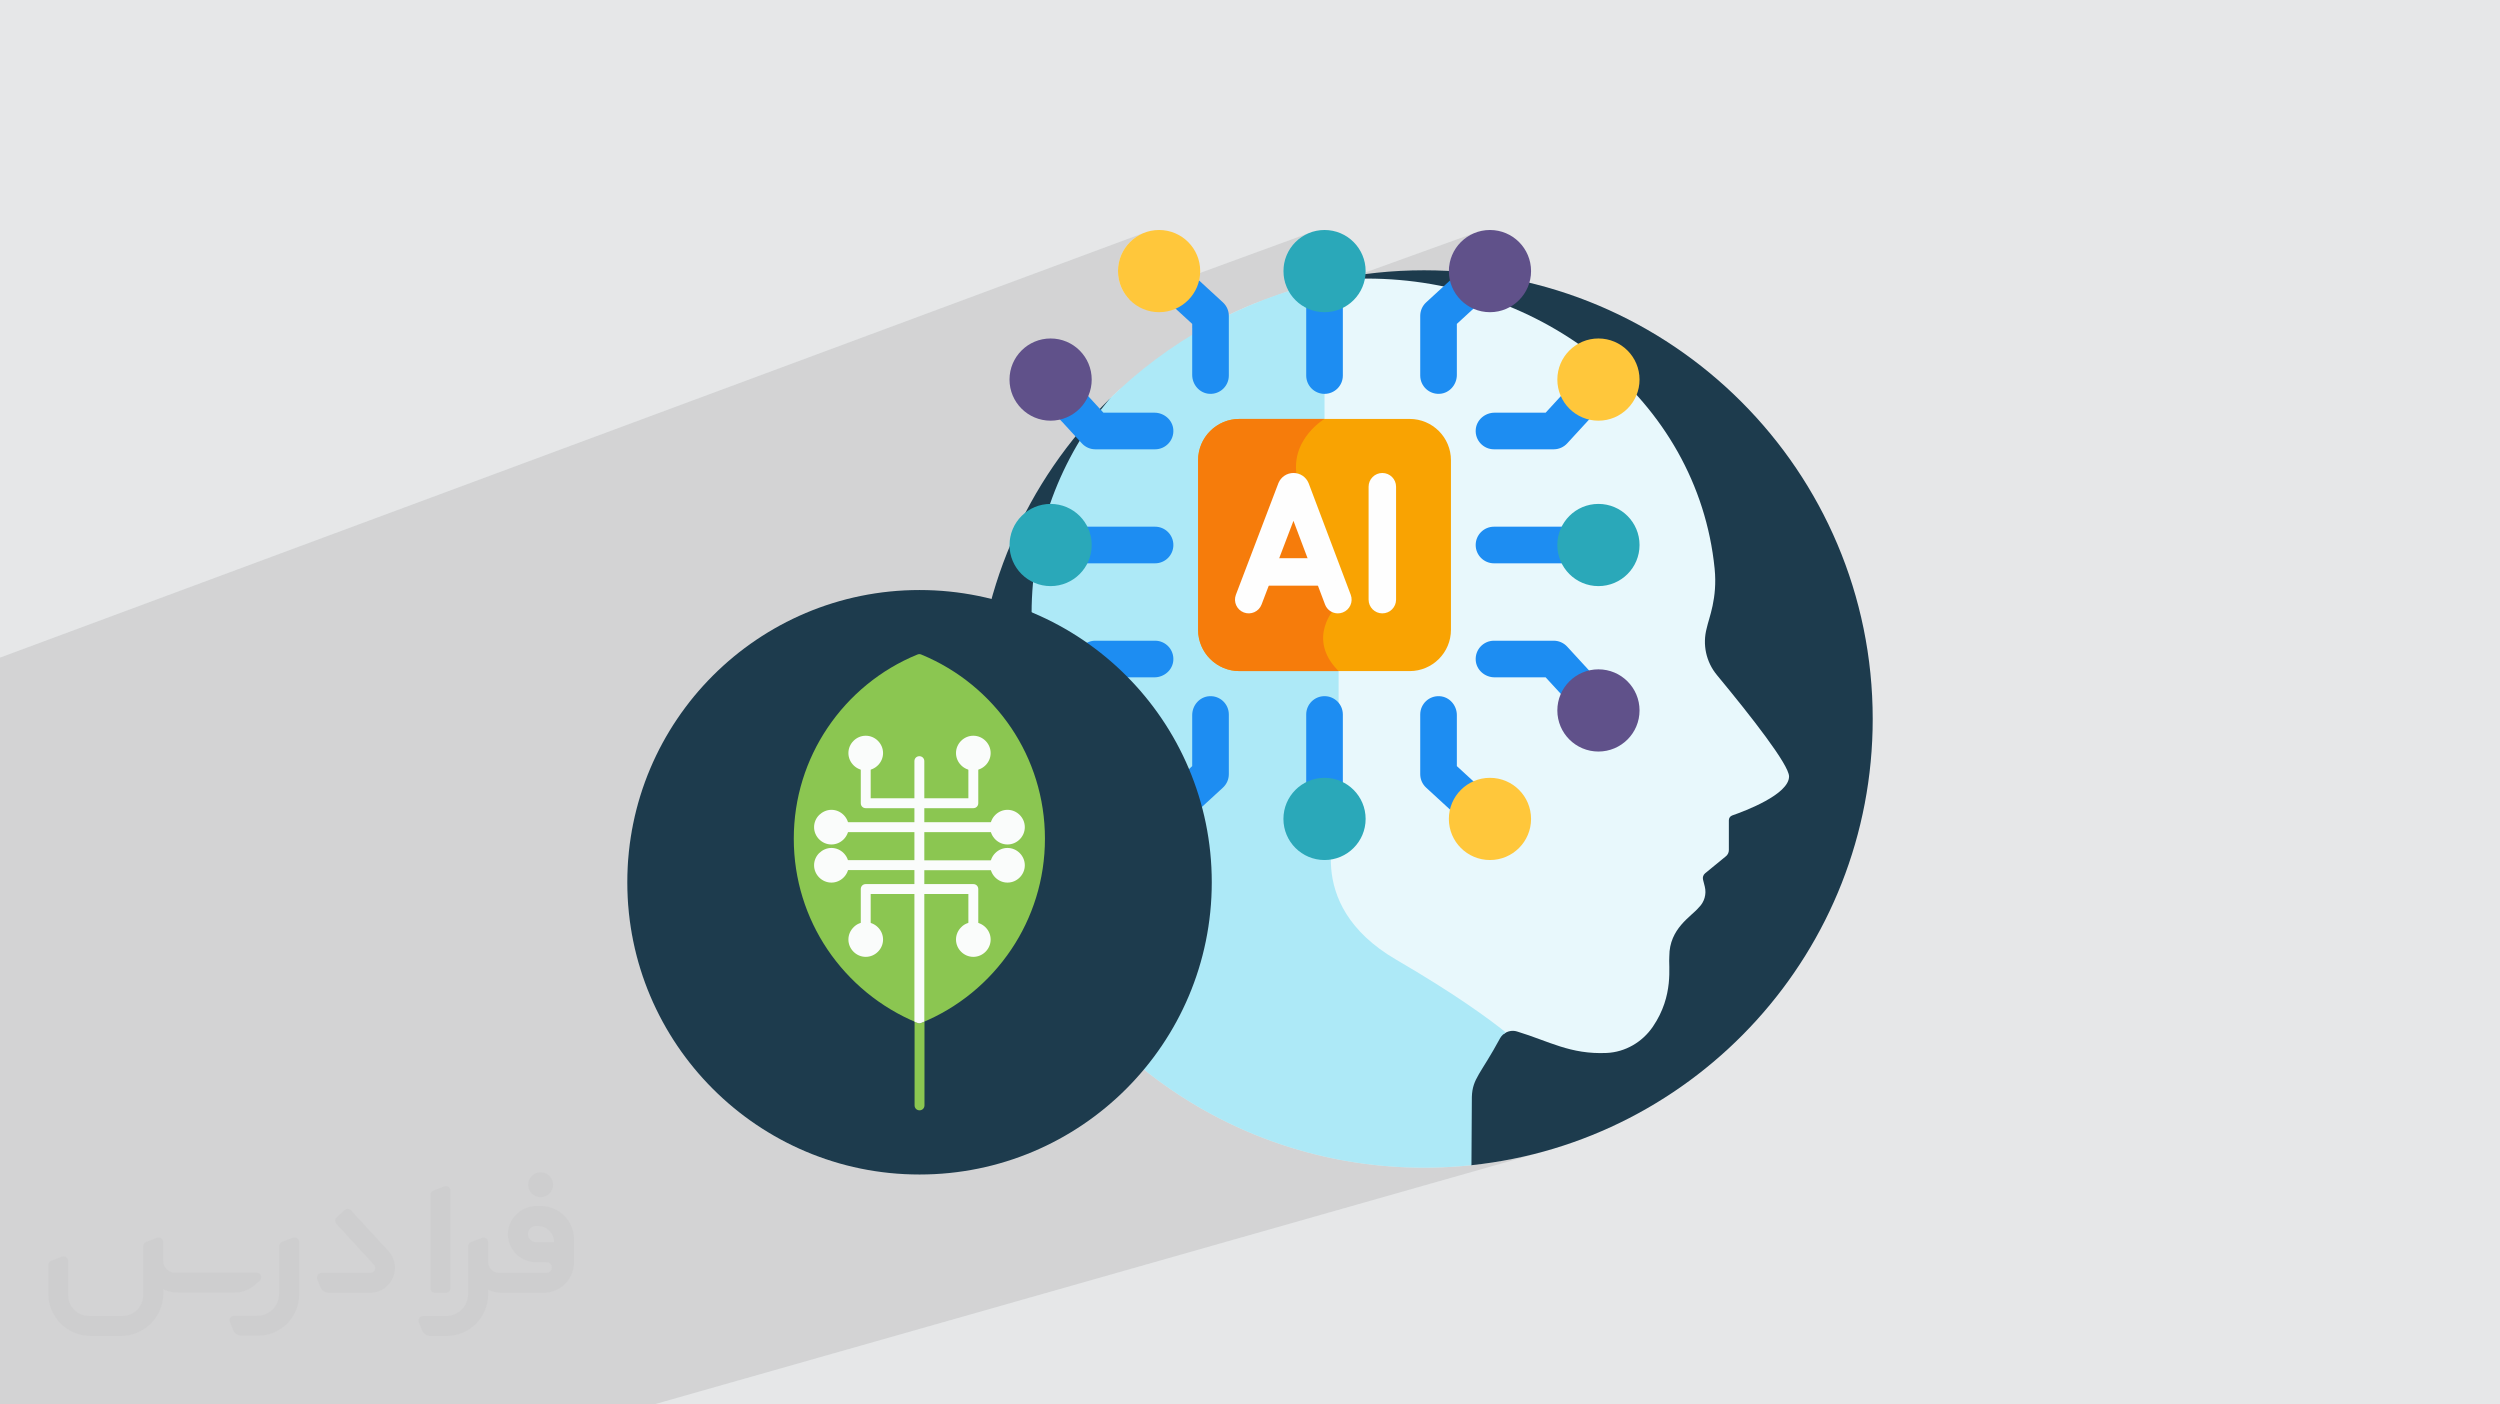 <?xml version="1.0" encoding="UTF-8"?>
<!DOCTYPE svg PUBLIC "-//W3C//DTD SVG 1.0//EN" "http://www.w3.org/TR/2001/REC-SVG-20010904/DTD/svg10.dtd">
<!-- Creator: CorelDRAW -->
<svg xmlns="http://www.w3.org/2000/svg" xml:space="preserve" width="94.192mm" height="52.917mm" version="1.0" style="shape-rendering:geometricPrecision; text-rendering:geometricPrecision; image-rendering:optimizeQuality; fill-rule:evenodd; clip-rule:evenodd"
viewBox="0 0 9404.92 5283.66"
 xmlns:xlink="http://www.w3.org/1999/xlink"
 xmlns:xodm="http://www.corel.com/coreldraw/odm/2003">
 <defs>
  <style type="text/css">
   <![CDATA[
    .fil12 {fill:#FEFEFE;fill-rule:nonzero}
    .fil14 {fill:#FAFCFB;fill-rule:nonzero}
    .fil9 {fill:#60518A;fill-rule:nonzero}
    .fil7 {fill:#2AA8B9;fill-rule:nonzero}
    .fil3 {fill:#1D3B4D;fill-rule:nonzero}
    .fil6 {fill:#1D8DF2;fill-rule:nonzero}
    .fil13 {fill:#8BC651;fill-rule:nonzero}
    .fil5 {fill:#ADE9F7;fill-rule:nonzero}
    .fil4 {fill:#E8F8FC;fill-rule:nonzero}
    .fil11 {fill:#F67C0B;fill-rule:nonzero}
    .fil10 {fill:#F9A302;fill-rule:nonzero}
    .fil8 {fill:#FFC73B;fill-rule:nonzero}
    .fil2 {fill:#373435;fill-rule:nonzero;fill-opacity:0.031}
    .fil1 {fill:#2B2A29;fill-opacity:0.102}
    .fil0 {fill:#E6E7E8}
   ]]>
  </style>
 </defs>
 <g id="Layer_x0020_1">
  <polygon class="fil0" points="-0,0 9404.92,0 9404.92,5283.66 -0,5283.66 "/>
  <path class="fil1" d="M-0 2849.76l0 -1.35 0 -5.79 0 -71.47 0 -0.3 0 -62.91 0 -28.09 0 -205.93 4300.28 -1596.54 -13.51 6.51 -12.75 7.75 -11.9 8.9 -10.98 9.98 -9.97 10.97 -8.9 11.9 -7.75 12.75 -6.51 13.52 -5.2 14.21 -3.8 14.82 -2.35 15.36 -0.8 15.81 0.8 15.81 2.35 15.36 3.8 14.82 5.2 14.2 6.51 13.52 7.75 12.75 8.9 11.9 5.94 6.53 675.54 -247.36 -13.52 6.51 -12.75 7.75 -11.9 8.9 -10.97 9.97 -9.98 10.98 -8.9 11.9 -7.75 12.75 -6.51 13.52 -5.2 14.2 -3.8 14.82 -2.35 15.36 -0.8 15.81 0.33 10.17 0.98 9.98 1.6 9.8 2.2 9.59 2.79 9.34 3.35 9.09 3.89 8.81 4.41 8.52 -129.84 47 -12.68 5.24 -13.92 5.91 -13.85 6.02 -13.78 6.14 -13.73 6.27 -13.65 6.38 -13.59 6.5 -137.7 49.81 0 24.9 -3.39 2.09 1077.65 -389.24 -14.19 5.18 -13.49 6.49 -12.74 7.72 -11.89 8.87 -10.96 9.94 -9.98 10.95 -8.9 11.86 -7.76 12.71 -6.52 13.48 -5.22 14.16 -3.84 14.78 -2.38 15.32 -0.84 15.77 -1237.02 443.89 -4.39 4.01 -17.95 16.91 -17.71 17.16 -4.55 4.5 -4.54 4.51 -4.52 4.53 -4.5 4.54 -4.49 4.57 -4.46 4.58 -4.46 4.6 -4.43 4.61 -140.82 50.38 49.18 53.54 -13.35 16.65 -13.13 16.81 -12.93 16.99 -12.72 17.16 -12.5 17.32 -12.29 17.48 -12.08 17.64 -11.85 17.81 -11.63 17.96 -11.41 18.12 -11.19 18.28 -10.96 18.42 -10.73 18.58 -10.5 18.72 -10.27 18.87 -10.03 19.02 -6.74 5.49 -6.42 5.84 -6.09 6.2 -5.73 6.53 -5.36 6.85 -4.97 7.15 -4.58 7.43 -4.15 7.71 -3.73 7.96 -3.29 8.2 -2.82 8.42 -2.35 8.63 -1.85 8.83 -1.35 9 -0.81 9.16 -0.28 9.31 0 0.83 0.01 0.83 0.01 0.83 0.02 0.83 0.02 0.82 0.03 0.83 0.03 0.82 0.03 0.83 -4.91 11.95 -4.83 11.99 -4.74 12.03 -4.64 12.08 -4.56 12.13 -4.46 12.17 -4.38 12.21 -4.28 12.26 -4.19 12.3 -4.1 12.35 -4.01 12.38 -3.91 12.43 -3.82 12.46 -3.72 12.51 -3.63 12.55 -3.54 12.59 -1140.29 393.22 -11.57 14.72 -30.65 43.1 -28.6 44.6 -26.47 46.04 -24.27 47.41 -22.02 48.7 -19.69 49.92 -17.28 51.08 -14.82 52.17 -12.27 53.19 -9.67 54.14 -7 55.02 -4.24 55.84 -1.43 56.57 1.43 56.57 4.24 55.84 7 55.02 9.67 54.14 12.27 53.19 14.82 52.17 17.28 51.08 19.69 49.92 22.02 48.71 24.27 47.4 26.47 46.04 28.6 44.6 30.65 43.1 32.64 41.54 34.55 39.89 36.4 38.18 38.18 36.4 39.89 34.55 41.54 32.64 43.1 30.65 44.6 28.6 46.04 26.47 47.4 24.27 48.71 22.02 49.92 19.69 51.08 17.28 11.32 3.22 1159.66 -348.78 27.3 21.39 27.75 20.84 28.19 20.28 28.62 19.71 29.04 19.14 29.45 18.54 29.85 17.95 30.24 17.35 30.63 16.74 31.01 16.13 31.39 15.5 31.75 14.86 32.1 14.22 32.45 13.56 32.79 12.91 33.12 12.23 33.44 11.56 33.76 10.87 34.06 10.17 34.36 9.48 34.65 8.77 34.93 8.05 35.2 7.33 35.47 6.58 35.72 5.84 35.97 5.09 36.21 4.33 36.44 3.56 36.65 2.79 36.87 2 37.08 1.21 37.27 0.4 11.29 -0.04 11.28 -0.11 11.25 -0.19 11.24 -0.26 11.22 -0.34 11.2 -0.41 11.18 -0.48 11.16 -0.56 11.14 -0.62 11.13 -0.7 11.1 -0.78 11.08 -0.84 11.07 -0.91 11.04 -0.98 11.03 -1.06 11 -1.12 0.01 0 78.97 -10.18 77.79 -13.78 76.51 -17.28 75.17 -20.72 -3384.7 962.17 -84.22 0 -0.01 0 -135.58 0 -1538.37 0 -149.74 0 -438.11 0 -113.22 0 0 -1183.62 0 -560.41 0 -158.15 0 -19.03 0 -79.76 0 -199.93 0 -64.66 0 -11.75 0 -9.63 0 -21.5 0 -31.92 0 -0.01 0 -63.17 0 -0.77 0 -22.41 0 -7.19zm2375.03 2433.91l3160.48 -900.21 -0.01 0 -3160.47 900.21z"/>
  <g id="_1885808525920">
   <path class="fil2" d="M1125.4 4672.59l0 197.03c0,20.41 -3.74,40.82 -11.66,59.56 -7.92,18.74 -19.16,36.25 -33.74,50.4 -14.58,14.58 -31.65,25.82 -50.4,33.74 -18.74,7.92 -39.15,11.66 -59.56,11.66l-60.82 0c-7.08,0 -14.16,-2.08 -19.99,-6.25 -5.83,-4.16 -10.41,-9.58 -12.92,-16.25l-11.24 -29.16c-0.83,-2.5 -1.25,-5.41 -1.25,-8.33 0,-2.92 1.25,-5.42 2.92,-7.92 1.67,-2.5 3.74,-4.16 6.25,-5.41 2.5,-1.25 5.41,-2.09 7.91,-1.67l86.23 0c22.08,0 42.91,-8.75 58.73,-24.57 15.41,-15.42 24.15,-36.65 24.15,-58.73l0 -179.12c0,-3.33 1.26,-6.66 3.33,-9.58 2.09,-2.92 5,-5 7.92,-6.25l40.82 -15.83c2.5,-0.84 5.41,-1.25 8.33,-0.84 2.92,0.42 5.42,1.26 7.5,2.92 2.09,1.67 4.17,3.75 5.42,6.25 1.25,2.92 2.08,5.83 2.08,8.33z"/>
   <path class="fil2" d="M2033.88 4536.8l-15 0c-59.57,0 -109.13,48.73 -108.31,107.88 0.42,27.5 12.08,54.16 31.66,73.32 19.57,19.57 46.23,30.4 74.14,30.4l39.57 0c5.42,0 10.41,2.08 14.17,5.83 3.74,3.74 5.83,8.75 5.83,14.16 0,5.42 -2.09,10.41 -5.83,14.17 -3.75,3.74 -8.75,5.83 -14.17,5.83l-179.11 0c-10.83,0 -20.83,-4.58 -28.33,-12.08 -7.5,-7.5 -11.66,-17.91 -12.08,-28.33l0 -74.98c0,-2.92 -0.83,-5.41 -2.08,-7.92 -1.25,-2.5 -3.33,-4.57 -5.42,-6.24 -2.08,-1.67 -4.99,-2.51 -7.5,-2.92 -2.92,-0.42 -5.41,0 -8.33,0.83l-41.24 15.83c-2.92,1.25 -5.83,3.33 -7.92,6.25 -2.08,2.92 -2.92,6.25 -2.92,9.58l0 179.12c0,22.08 -8.75,43.32 -24.15,58.73 -15.42,15.42 -36.65,24.57 -58.73,24.57l-86.64 0.01c-2.92,0 -5.42,0.83 -7.92,2.08 -2.5,1.25 -4.58,3.33 -6.25,5.42 -1.66,2.5 -2.5,4.99 -2.92,7.5 -0.41,2.92 0,5.41 1.26,8.33l11.24 29.16c2.5,6.67 7.08,12.5 12.91,16.66 5.83,4.16 12.91,6.25 20,5.83l60.81 0c41.24,0 80.81,-16.25 109.97,-45.82 29.16,-29.16 45.81,-68.74 45.81,-109.97l0 -18.32c15.84,7.91 33.33,12.08 50.82,12.08l157.03 0c30.41,0 59.99,-12.08 81.65,-33.74 21.66,-21.67 33.74,-50.82 33.74,-81.65l0 -85.81c0,-33.32 -13.33,-65.39 -36.65,-89.14 -23.74,-23.74 -55.82,-36.65 -89.14,-36.65zm50.39 136.2l-66.64 0c-7.92,0 -15.42,-2.5 -21.25,-7.91 -5.83,-5.42 -9.59,-12.5 -10.41,-20.42 0,-4.16 0.42,-8.75 2.08,-12.91 1.67,-4.16 3.75,-7.91 6.67,-10.82 5.83,-5.42 13.75,-8.76 21.66,-8.76l7.09 0c16.25,0 31.65,6.25 42.9,17.91 11.66,11.25 17.91,26.66 17.91,42.91z"/>
   <path class="fil2" d="M1694.39 4478.9l0 367.39c0,2.08 -0.42,4.57 -1.25,6.66 -0.84,2.09 -2.09,4.16 -3.75,5.83 -1.67,1.67 -3.33,2.92 -5.41,3.74 -2.09,0.84 -4.16,1.26 -6.67,1.26l-40.82 0c-2.08,0 -4.58,-0.42 -6.66,-1.26 -2.09,-0.83 -4.16,-2.08 -5.42,-3.74 -1.66,-1.67 -2.92,-3.74 -3.74,-5.83 -0.83,-2.09 -1.25,-4.58 -1.25,-6.66l0 -351.57c0,-3.32 0.83,-6.66 2.92,-9.58 2.08,-2.92 4.58,-5 7.91,-6.25l40.83 -15.83c2.5,-0.84 5.41,-1.25 8.33,-1.25 2.92,0.41 5.41,1.25 7.5,2.92 2.5,1.66 4.16,3.74 5.41,6.24 1.25,2.09 2.09,5 2.09,7.92z"/>
   <path class="fil2" d="M1391.56 4863.79l-153.7 0c-7.08,0 -14.17,-2.09 -20,-6.25 -5.83,-4.16 -10.41,-9.99 -13.33,-16.66l-11.24 -28.74c-0.83,-2.51 -1.25,-5.42 -0.83,-8.34 0.41,-2.92 1.25,-5.41 2.92,-7.91 1.66,-2.51 3.74,-4.16 6.24,-5.42 2.51,-1.25 5.42,-2.08 7.92,-2.08l184.11 0c3.33,0 6.66,-1.25 9.58,-2.92 2.93,-2.09 5,-4.58 6.67,-7.92 1.25,-3.33 1.67,-6.66 1.25,-9.99 -0.42,-3.33 -2.08,-6.67 -4.16,-9.17l-141.63 -154.12c-2.92,-3.33 -4.58,-7.92 -4.58,-12.5 0,-4.58 2.09,-8.75 5.83,-12.08l29.58 -27.49c3.33,-2.92 7.92,-4.58 12.5,-4.58 4.58,0.42 8.75,2.09 12.08,5.83l140.37 152.87c55.41,59.57 12.5,157.46 -69.56,157.46z"/>
   <path class="fil2" d="M977.53 4817.97l-20 17.07c-20.83,17.91 -47.49,27.91 -74.98,27.91l-211.19 0c-19.57,0 -39.15,-4.16 -57.06,-12.49l0 16.25c0,20.82 -4.16,41.65 -12.08,60.81 -7.91,19.16 -19.57,36.65 -34.57,51.65 -14.58,14.58 -32.07,26.24 -51.65,34.58 -19.16,7.91 -39.99,12.07 -60.82,12.07l-114.55 0.01c-20.83,0 -41.66,-4.17 -60.82,-12.08 -19.16,-7.92 -36.65,-19.58 -51.65,-34.58 -14.58,-14.58 -26.24,-32.07 -34.57,-51.65 -7.92,-19.16 -12.08,-39.98 -12.08,-60.81l0 -107.89c0,-3.33 1.25,-6.66 2.92,-9.58 2.09,-2.92 4.58,-5 7.92,-6.25l40.82 -15.83c2.5,-0.84 5.41,-1.26 8.33,-0.84 2.92,0.42 5.42,1.25 7.5,2.92 2.09,1.67 4.16,3.75 5.42,6.25 1.25,2.5 2.08,5 2.08,7.92l0 128.71c0,20.83 8.34,40.82 22.92,55.41 14.58,14.58 34.57,22.91 55.4,22.91l125.79 0c20.83,0 40.41,-8.34 54.99,-22.92 14.58,-14.58 22.92,-34.57 22.92,-55.4l0 -184.11c0,-3.33 1.25,-6.67 2.92,-9.59 2.08,-2.92 4.57,-4.99 7.91,-6.24l40.82 -15.84c2.51,-0.83 5.42,-1.25 8.34,-0.83 2.92,0.42 5.41,1.25 7.91,2.92 2.51,1.67 4.17,3.74 5.42,6.25 1.25,2.5 2.08,5.41 2.08,7.91l0 70.4c0,11.66 4.58,23.32 12.92,31.65 8.33,8.34 19.57,13.33 31.65,13.33l307.4 0c3.33,0 7.09,0.84 9.59,2.92 2.92,2.09 5,5 6.25,7.92 1.25,3.33 1.25,6.66 0.41,10.41 0,3.74 -2.08,6.66 -4.57,8.75z"/>
   <path class="fil2" d="M2033.88 4503.89c25.82,0 47.07,-21.25 47.07,-47.07 0,-25.83 -21.25,-47.07 -47.07,-47.07 -25.83,0 -47.08,21.24 -47.08,47.07 0,25.82 21.25,47.07 47.08,47.07z"/>
  </g>
  <g id="_1885808528896">
   <path class="fil3" d="M5357.05 1016.77c-120.69,0 -238.38,12.76 -351.9,36.83l-831.67 447.76c-311.33,306.23 -504.47,732.25 -504.47,1203.44 0,529.18 243.57,1001.4 624.63,1310.91l1241.87 367.74c848.37,-89.16 1509.56,-806.66 1509.56,-1678.65 0.01,-932.28 -755.76,-1688.03 -1688.03,-1688.03l0 0z"/>
   <path class="fil4" d="M6458.89 2539.35c-40.67,-49.13 -54.89,-114.96 -38.19,-176.51 7.99,-38.28 40.86,-111.54 29.7,-223.5 -63.51,-637.17 -651.4,-1091.35 -1308.44,-1091.35 -52.13,0 -103.5,3.23 -153.98,9.37 -5.18,1.16 -10.32,2.4 -15.49,3.6l0 509.42c-27.93,18.87 -158.01,118.05 -85.76,283.43 70.24,160.77 119.8,390.2 127.49,426.94 -19.31,22.69 -101.04,132.44 11.26,248.11l0 552.77c-5.96,13.75 -35.98,88.65 -27.82,186.92 14.79,178.23 143.63,288.93 249.11,350.41 216.48,126.18 343.1,218.29 409.45,271.44 14.45,-11.83 34.39,-15.82 52.86,-9.38 117.26,35.58 198.49,86.25 334.99,80.16 70.2,-3.13 134.36,-40.76 173.94,-98.81 80.47,-118.02 58.06,-228.63 61.88,-265.06 0,-104.92 82.69,-149.12 111.01,-183.5 21.01,-20.32 29.55,-50.3 22.41,-78.64l-6.55 -25.98c-2.23,-8.84 0.84,-18.16 7.89,-23.94l78.33 -64.22c6.93,-5.68 10.94,-14.18 10.94,-23.14l0 -112.44c0,-8.04 5.08,-15.19 12.69,-17.82 47.73,-16.55 213.75,-78.99 213.75,-146.69 0,-43.83 -143.51,-226.99 -271.47,-381.58l0 0z"/>
   <path class="fil5" d="M4982.83 1575.98l0 -517.44c-311.15,70.43 -589.68,226.76 -809.34,442.82 -182.69,218.8 -292.68,500.42 -292.68,807.76 0,366.87 156.69,697.11 406.76,927.56 95.38,87.88 136.08,220.2 103.31,345.69l-97.24 433.34c290.28,235.75 660.31,377.13 1063.41,377.13 60.29,0 119.82,-3.23 178.47,-9.39 0.9,-115.98 1.43,-253.23 1.56,-256.95 2.28,-69.8 32.78,-84.73 106.58,-221.42 5.32,-9.07 12.93,-16.08 21.72,-20.71 -65.77,-53 -192.83,-145.78 -413.4,-274.34 -362.49,-211.29 -216.16,-526.19 -216.16,-526.19l0 -559.22c-124.67,-124.67 -10.42,-240.89 -10.42,-240.89 0,0 -51.68,-256.65 -129.18,-434.07 -77.51,-177.41 86.63,-273.67 86.63,-273.67l0 0z"/>
   <path class="fil6" d="M5947.46 2119.2l-327.1 0c-38.04,0 -68.9,-30.84 -68.9,-68.9 0,-38.05 30.85,-68.91 68.9,-68.91l327.1 0c38.05,0 68.91,30.85 68.91,68.91 0,38.05 -30.85,68.9 -68.91,68.9z"/>
   <circle class="fil7" cx="6013.29" cy="2050.3" r="154.62"/>
   <path class="fil6" d="M5878.5 1482.97l-63.85 69.52 -191.94 0c-36.7,0 -68.75,27.69 -71.11,64.32 -2.6,40.12 29.19,73.48 68.75,73.48l224.57 0c19.29,0 37.69,-8.09 50.74,-22.3l88.68 -96.55c-47.56,-11.29 -86.61,-44.55 -105.83,-88.48l0 0z"/>
   <circle class="fil8" cx="6013.29" cy="1427.95" r="154.62"/>
   <path class="fil6" d="M5878.5 2617.63l-63.85 -69.52 -191.94 0c-36.7,0 -68.75,-27.69 -71.11,-64.31 -2.6,-40.13 29.19,-73.49 68.75,-73.49l224.57 0c19.29,0 37.69,8.09 50.74,22.3l88.68 96.55c-47.56,11.29 -86.61,44.55 -105.83,88.48z"/>
   <circle class="fil9" cx="6013.29" cy="2672.65" r="154.62"/>
   <path class="fil6" d="M4018.2 2119.2l327.1 0c38.05,0 68.91,-30.84 68.91,-68.9 0,-38.05 -30.85,-68.91 -68.91,-68.91l-327.1 0c-38.05,0 -68.91,30.85 -68.91,68.91 0,38.05 30.84,68.9 68.91,68.9z"/>
   <circle class="fil7" cx="3952.35" cy="2050.3" r="154.62"/>
   <path class="fil6" d="M4087.14 1482.97l63.86 69.52 191.94 0c36.69,0 68.74,27.69 71.1,64.32 2.61,40.12 -29.19,73.48 -68.75,73.48l-224.57 0c-19.29,0 -37.69,-8.09 -50.74,-22.3l-88.68 -96.55c47.57,-11.29 86.61,-44.55 105.83,-88.48l0 0z"/>
   <circle class="fil9" cx="3952.35" cy="1427.95" r="154.62"/>
   <path class="fil6" d="M4087.14 2617.63l63.86 -69.52 191.94 0c36.69,0 68.74,-27.69 71.1,-64.31 2.61,-40.13 -29.19,-73.49 -68.75,-73.49l-224.57 0c-19.29,0 -37.69,8.09 -50.74,22.3l-88.68 96.55c47.57,11.29 86.61,44.55 105.83,88.48l0 0z"/>
   <circle class="fil8" cx="3952.35" cy="2672.65" r="154.62"/>
   <path class="fil6" d="M4913.93 3014.94l0 -327.11c0,-38.04 30.84,-68.9 68.9,-68.9 38.05,0 68.9,30.85 68.9,68.9l0 327.11c0,38.04 -30.84,68.9 -68.9,68.9 -38.05,0 -68.9,-30.84 -68.9,-68.9z"/>
   <circle class="fil7" cx="4982.83" cy="3080.77" r="154.62"/>
   <path class="fil6" d="M5550.16 2945.97l-69.52 -63.85 0 -191.94c0,-36.69 -27.7,-68.74 -64.32,-71.11 -40.13,-2.6 -73.48,29.19 -73.48,68.76l0 224.57c0,19.29 8.09,37.69 22.3,50.74l96.54 88.68c11.3,-47.57 44.54,-86.61 88.49,-105.84l0 0z"/>
   <circle class="fil8" cx="5605.18" cy="3080.77" r="154.62"/>
   <path class="fil6" d="M4415.5 2945.97l69.52 -63.85 0 -191.94c0,-36.69 27.7,-68.74 64.32,-71.11 40.12,-2.6 73.48,29.19 73.48,68.76l0 224.57c0,19.29 -8.09,37.69 -22.3,50.74l-96.54 88.68c-11.3,-47.57 -44.55,-86.61 -88.49,-105.84l0 0z"/>
   <circle class="fil9" cx="4360.48" cy="3080.77" r="154.62"/>
   <path class="fil6" d="M4913.93 1085.67l0 327.11c0,38.04 30.84,68.9 68.9,68.9 38.05,0 68.9,-30.85 68.9,-68.9l0 -327.11c0,-38.04 -30.84,-68.9 -68.9,-68.9 -38.05,0 -68.9,30.85 -68.9,68.9z"/>
   <circle class="fil7" cx="4982.83" cy="1019.84" r="154.62"/>
   <path class="fil6" d="M5550.16 1154.63l-69.52 63.85 0 191.93c0,36.7 -27.7,68.75 -64.32,71.11 -40.13,2.6 -73.48,-29.19 -73.48,-68.76l0 -224.56c0,-19.29 8.09,-37.69 22.3,-50.74l96.54 -88.68c11.3,47.57 44.54,86.62 88.49,105.84z"/>
   <circle class="fil9" cx="5605.18" cy="1019.84" r="154.62"/>
   <path class="fil6" d="M4415.5 1154.63l69.52 63.85 0 191.93c0,36.7 27.7,68.75 64.32,71.11 40.12,2.6 73.48,-29.19 73.48,-68.76l0 -224.56c0,-19.29 -8.09,-37.69 -22.3,-50.74l-96.54 -88.68c-11.3,47.57 -44.55,86.62 -88.49,105.84z"/>
   <circle class="fil8" cx="4360.48" cy="1019.84" r="154.62"/>
   <path class="fil10" d="M5303.03 2524.62c85.82,0 155.4,-69.57 155.4,-155.41l0 -637.79c0,-85.84 -69.58,-155.41 -155.41,-155.41l-640.4 -0.01c-85.83,0 -155.41,69.58 -155.41,155.41l0 637.8c0,85.83 69.57,155.4 155.41,155.4l640.41 0.01z"/>
   <path class="fil11" d="M4662.62 2524.62l373.2 0c-124.67,-124.67 -10.43,-240.9 -10.43,-240.9 0,0 -51.67,-256.64 -129.18,-434.06 -77.5,-177.42 86.62,-273.68 86.62,-273.68l-320.2 0c-85.83,0 -155.41,69.58 -155.41,155.41l0 637.8c0,85.83 69.58,155.4 155.41,155.4l0 0.01z"/>
   <path class="fil12" d="M5033.1 2307.5c-20.89,0 -40.55,-12.75 -48.37,-33.45l-118.79 -314.78 -119.95 314.93c-10.16,26.67 -40.02,40.06 -66.68,29.9 -26.67,-10.16 -40.06,-40.02 -29.89,-66.68l159.51 -418.81c0.15,-0.39 0.3,-0.78 0.46,-1.17 9.46,-23.12 31.7,-38.07 56.66,-38.1l0.07 0c24.95,0 47.19,14.89 56.69,37.96 0.19,0.48 0.38,0.96 0.56,1.43l158.06 418.83c10.06,26.7 -3.4,56.51 -30.1,66.59 -6.01,2.27 -12.18,3.34 -18.24,3.34l0.01 0z"/>
   <path class="fil12" d="M4984.14 2203.17l-236.7 0c-28.54,0 -51.67,-23.13 -51.67,-51.67 0,-28.55 23.13,-51.67 51.67,-51.67l236.7 0c28.54,0 51.67,23.12 51.67,51.67 0,28.55 -23.13,51.67 -51.67,51.67z"/>
   <path class="fil12" d="M5200.31 2307.48c-28.54,0 -51.68,-23.12 -51.68,-51.67l0 -424.79c0,-28.55 23.14,-51.67 51.68,-51.67 28.54,0 51.67,23.12 51.67,51.67l0 424.79c0,28.55 -23.13,51.67 -51.67,51.67z"/>
   <path class="fil3" d="M3459.23 2219.66c607.18,0 1099.4,492.21 1099.4,1099.4 0,607.18 -492.21,1099.4 -1099.4,1099.4 -607.18,0 -1099.4,-492.21 -1099.4,-1099.4 0,-607.18 492.21,-1099.4 1099.4,-1099.4z"/>
   <path class="fil13" d="M3449.92 3847.37c-137.81,-57.11 -254.52,-153.34 -337.1,-275.64 -80.08,-119.19 -126.64,-262.6 -126.64,-416.56 0,-153.96 46.56,-297.37 126.64,-416.56 82.57,-122.92 199.91,-219.77 338.35,-276.26l0 0c5.58,-2.49 11.17,-1.86 16.14,0.62 137.82,57.11 254.53,153.34 337.1,275.64 80.09,119.19 126.65,262.6 126.65,416.56 0,153.96 -46.56,297.37 -126.65,416.56 -82.57,122.92 -199.9,219.77 -338.34,276.26l0 0c-5.59,2.49 -11.17,1.87 -16.15,-0.62l0 0z"/>
   <path class="fil13" d="M3440.61 3843.02l0 315.36c0,10.55 8.07,18.63 18.62,18.63 10.55,0 18.62,-8.08 18.62,-18.63l0 -315.36c-3.72,1.86 -7.45,3.11 -11.79,4.96l0 0c-5.59,2.49 -11.17,1.87 -16.15,-0.62 -3.1,-1.24 -6.2,-3.11 -9.31,-4.34z"/>
   <path class="fil14" d="M3459.23 3040.32c10.55,0 18.62,-8.08 18.62,-18.63 0,-10.54 -8.07,-18.62 -18.62,-18.62l-183.76 0 0 -124.78c0,-10.55 -8.07,-18.62 -18.62,-18.62 -10.55,0 -18.62,8.07 -18.62,18.62l0 143.4c0,10.55 8.07,18.63 18.62,18.63l202.38 0 0 0z"/>
   <path class="fil14" d="M3459.23 3363.14c10.55,0 18.62,-8.08 18.62,-18.63 0,-10.55 -8.07,-18.62 -18.62,-18.62l-202.38 0c-10.55,0 -18.62,8.07 -18.62,18.62l0 143.41c0,10.55 8.07,18.62 18.62,18.62 10.55,0 18.62,-8.07 18.62,-18.62l0 -124.78 183.76 0z"/>
   <path class="fil14" d="M3459.23 3003.06c-10.55,0 -18.62,8.08 -18.62,18.62 0,10.55 8.07,18.63 18.62,18.63l202.38 0c10.55,0 18.62,-8.08 18.62,-18.63l0 -143.4c0,-10.55 -8.07,-18.62 -18.62,-18.62 -10.55,0 -18.62,8.07 -18.62,18.62l0 124.78 -183.76 0 0 0z"/>
   <path class="fil14" d="M3459.23 3325.88c-10.55,0 -18.62,8.07 -18.62,18.62 0,10.55 8.07,18.63 18.62,18.63l183.76 0 0 124.78c0,10.55 8.07,18.62 18.62,18.62 10.55,0 18.62,-8.07 18.62,-18.62l0 -143.41c0,-10.55 -8.07,-18.62 -18.62,-18.62l-202.38 0z"/>
   <path class="fil14" d="M3174.28 3093.09c-10.55,0 -18.62,8.07 -18.62,18.62 0,10.55 8.07,18.62 18.62,18.62l284.95 0c10.55,0 18.62,-8.07 18.62,-18.62 0,-10.55 -8.07,-18.62 -18.62,-18.62l-284.95 0z"/>
   <path class="fil14" d="M3174.28 3235.87c-10.55,0 -18.62,8.07 -18.62,18.62 0,10.55 8.07,18.62 18.62,18.62l284.95 0c10.55,0 18.62,-8.07 18.62,-18.62 0,-10.55 -8.07,-18.62 -18.62,-18.62l-284.95 0z"/>
   <path class="fil14" d="M3744.18 3130.33c10.55,0 18.63,-8.07 18.63,-18.62 0,-10.55 -8.08,-18.62 -18.63,-18.62l-284.95 0c-10.55,0 -18.62,8.07 -18.62,18.62 0,10.55 8.07,18.62 18.62,18.62l284.95 0z"/>
   <path class="fil14" d="M3744.18 3273.73c10.55,0 18.63,-8.07 18.63,-18.62 0,-10.55 -8.08,-18.62 -18.63,-18.62l-284.95 0c-10.55,0 -18.62,8.07 -18.62,18.62 0,10.55 8.07,18.62 18.62,18.62l284.95 0z"/>
   <path class="fil14" d="M3127.72 3046.52c18,0 34.14,7.46 45.94,19.25 11.79,11.79 19.24,27.94 19.24,45.94 0,18 -7.45,34.14 -19.24,45.94 -11.8,11.79 -27.94,19.24 -45.94,19.24 -18,0 -34.15,-7.45 -45.94,-19.24 -11.79,-11.8 -19.25,-27.94 -19.25,-45.94 0,-18 7.46,-34.15 19.25,-45.94 12.41,-11.79 28.56,-19.25 45.94,-19.25l0 0z"/>
   <path class="fil14" d="M3127.72 3189.93c18,0 34.14,7.45 45.94,19.24 11.79,11.8 19.24,27.94 19.24,45.94 0,18 -7.45,34.15 -19.24,45.94 -11.8,11.79 -27.94,19.24 -45.94,19.24 -18,0 -34.15,-7.45 -45.94,-19.24 -11.79,-11.79 -19.25,-27.94 -19.25,-45.94 0,-18 7.46,-34.14 19.25,-45.94 12.41,-11.79 28.56,-19.24 45.94,-19.24l0 0z"/>
   <path class="fil14" d="M3790.12 3046.52c18,0 34.15,7.46 45.94,19.25 11.79,11.79 19.24,27.94 19.24,45.94 0,18 -7.45,34.14 -19.24,45.94 -11.79,11.79 -27.94,19.24 -45.94,19.24 -18,0 -34.14,-7.45 -45.94,-19.24 -11.79,-11.8 -19.24,-27.94 -19.24,-45.94 0,-18 7.45,-34.15 19.24,-45.94 11.8,-11.79 27.94,-19.25 45.94,-19.25l0 0z"/>
   <path class="fil14" d="M3790.12 3189.93c18,0 34.15,7.45 45.94,19.24 11.79,11.8 19.24,27.94 19.24,45.94 0,18 -7.45,34.15 -19.24,45.94 -11.79,11.79 -27.94,19.24 -45.94,19.24 -18,0 -34.14,-7.45 -45.94,-19.24 -11.79,-11.79 -19.24,-27.94 -19.24,-45.94 0,-18 7.45,-34.14 19.24,-45.94 11.8,-11.79 27.94,-19.24 45.94,-19.24l0 0z"/>
   <path class="fil14" d="M3256.85 2767.78c18,0 34.15,7.45 45.94,19.24 11.79,11.8 19.24,27.94 19.24,45.94 0,18 -7.45,34.15 -19.24,45.94 -11.79,11.8 -27.94,19.25 -45.94,19.25 -18,0 -34.15,-7.45 -45.94,-19.25 -11.79,-11.79 -19.24,-27.94 -19.24,-45.94 0,-18 7.45,-34.14 19.24,-45.94 11.79,-11.79 27.94,-19.24 45.94,-19.24l0 0z"/>
   <path class="fil14" d="M3661.62 2767.78c18,0 34.15,7.45 45.94,19.24 11.79,11.8 19.24,27.94 19.24,45.94 0,18 -7.45,34.15 -19.24,45.94 -11.79,11.8 -27.94,19.25 -45.94,19.25 -18,0 -34.15,-7.45 -45.94,-19.25 -11.79,-11.79 -19.24,-27.94 -19.24,-45.94 0,-18 7.45,-34.14 19.24,-45.94 11.79,-11.79 27.94,-19.24 45.94,-19.24l0 0z"/>
   <path class="fil14" d="M3661.62 3469.29c18,0 34.15,7.46 45.94,19.25 11.79,11.79 19.24,27.94 19.24,45.94 0,18 -7.45,34.14 -19.24,45.94 -11.79,11.79 -27.94,19.24 -45.94,19.24 -18,0 -34.15,-7.45 -45.94,-19.24 -11.79,-11.8 -19.24,-27.94 -19.24,-45.94 0,-18 7.45,-34.15 19.24,-45.94 11.79,-12.42 27.94,-19.25 45.94,-19.25l0 0z"/>
   <path class="fil14" d="M3256.85 3469.29c18,0 34.15,7.46 45.94,19.25 11.79,11.79 19.24,27.94 19.24,45.94 0,18 -7.45,34.14 -19.24,45.94 -11.79,11.79 -27.94,19.24 -45.94,19.24 -18,0 -34.15,-7.45 -45.94,-19.24 -11.79,-11.8 -19.24,-27.94 -19.24,-45.94 0,-18 7.45,-34.15 19.24,-45.94 11.79,-12.42 27.94,-19.25 45.94,-19.25l0 0z"/>
   <path class="fil14" d="M3449.92 3847.37c-3.1,-1.24 -6.83,-2.49 -9.92,-4.34l0 -979.64c0,-10.55 8.07,-18.62 18.62,-18.62 10.55,0 18.62,8.07 18.62,18.62l0 979.64c-3.72,1.86 -7.45,3.11 -11.79,4.96l0 0c-4.97,2.49 -10.55,1.87 -15.53,-0.62z"/>
  </g>
 </g>
</svg>
